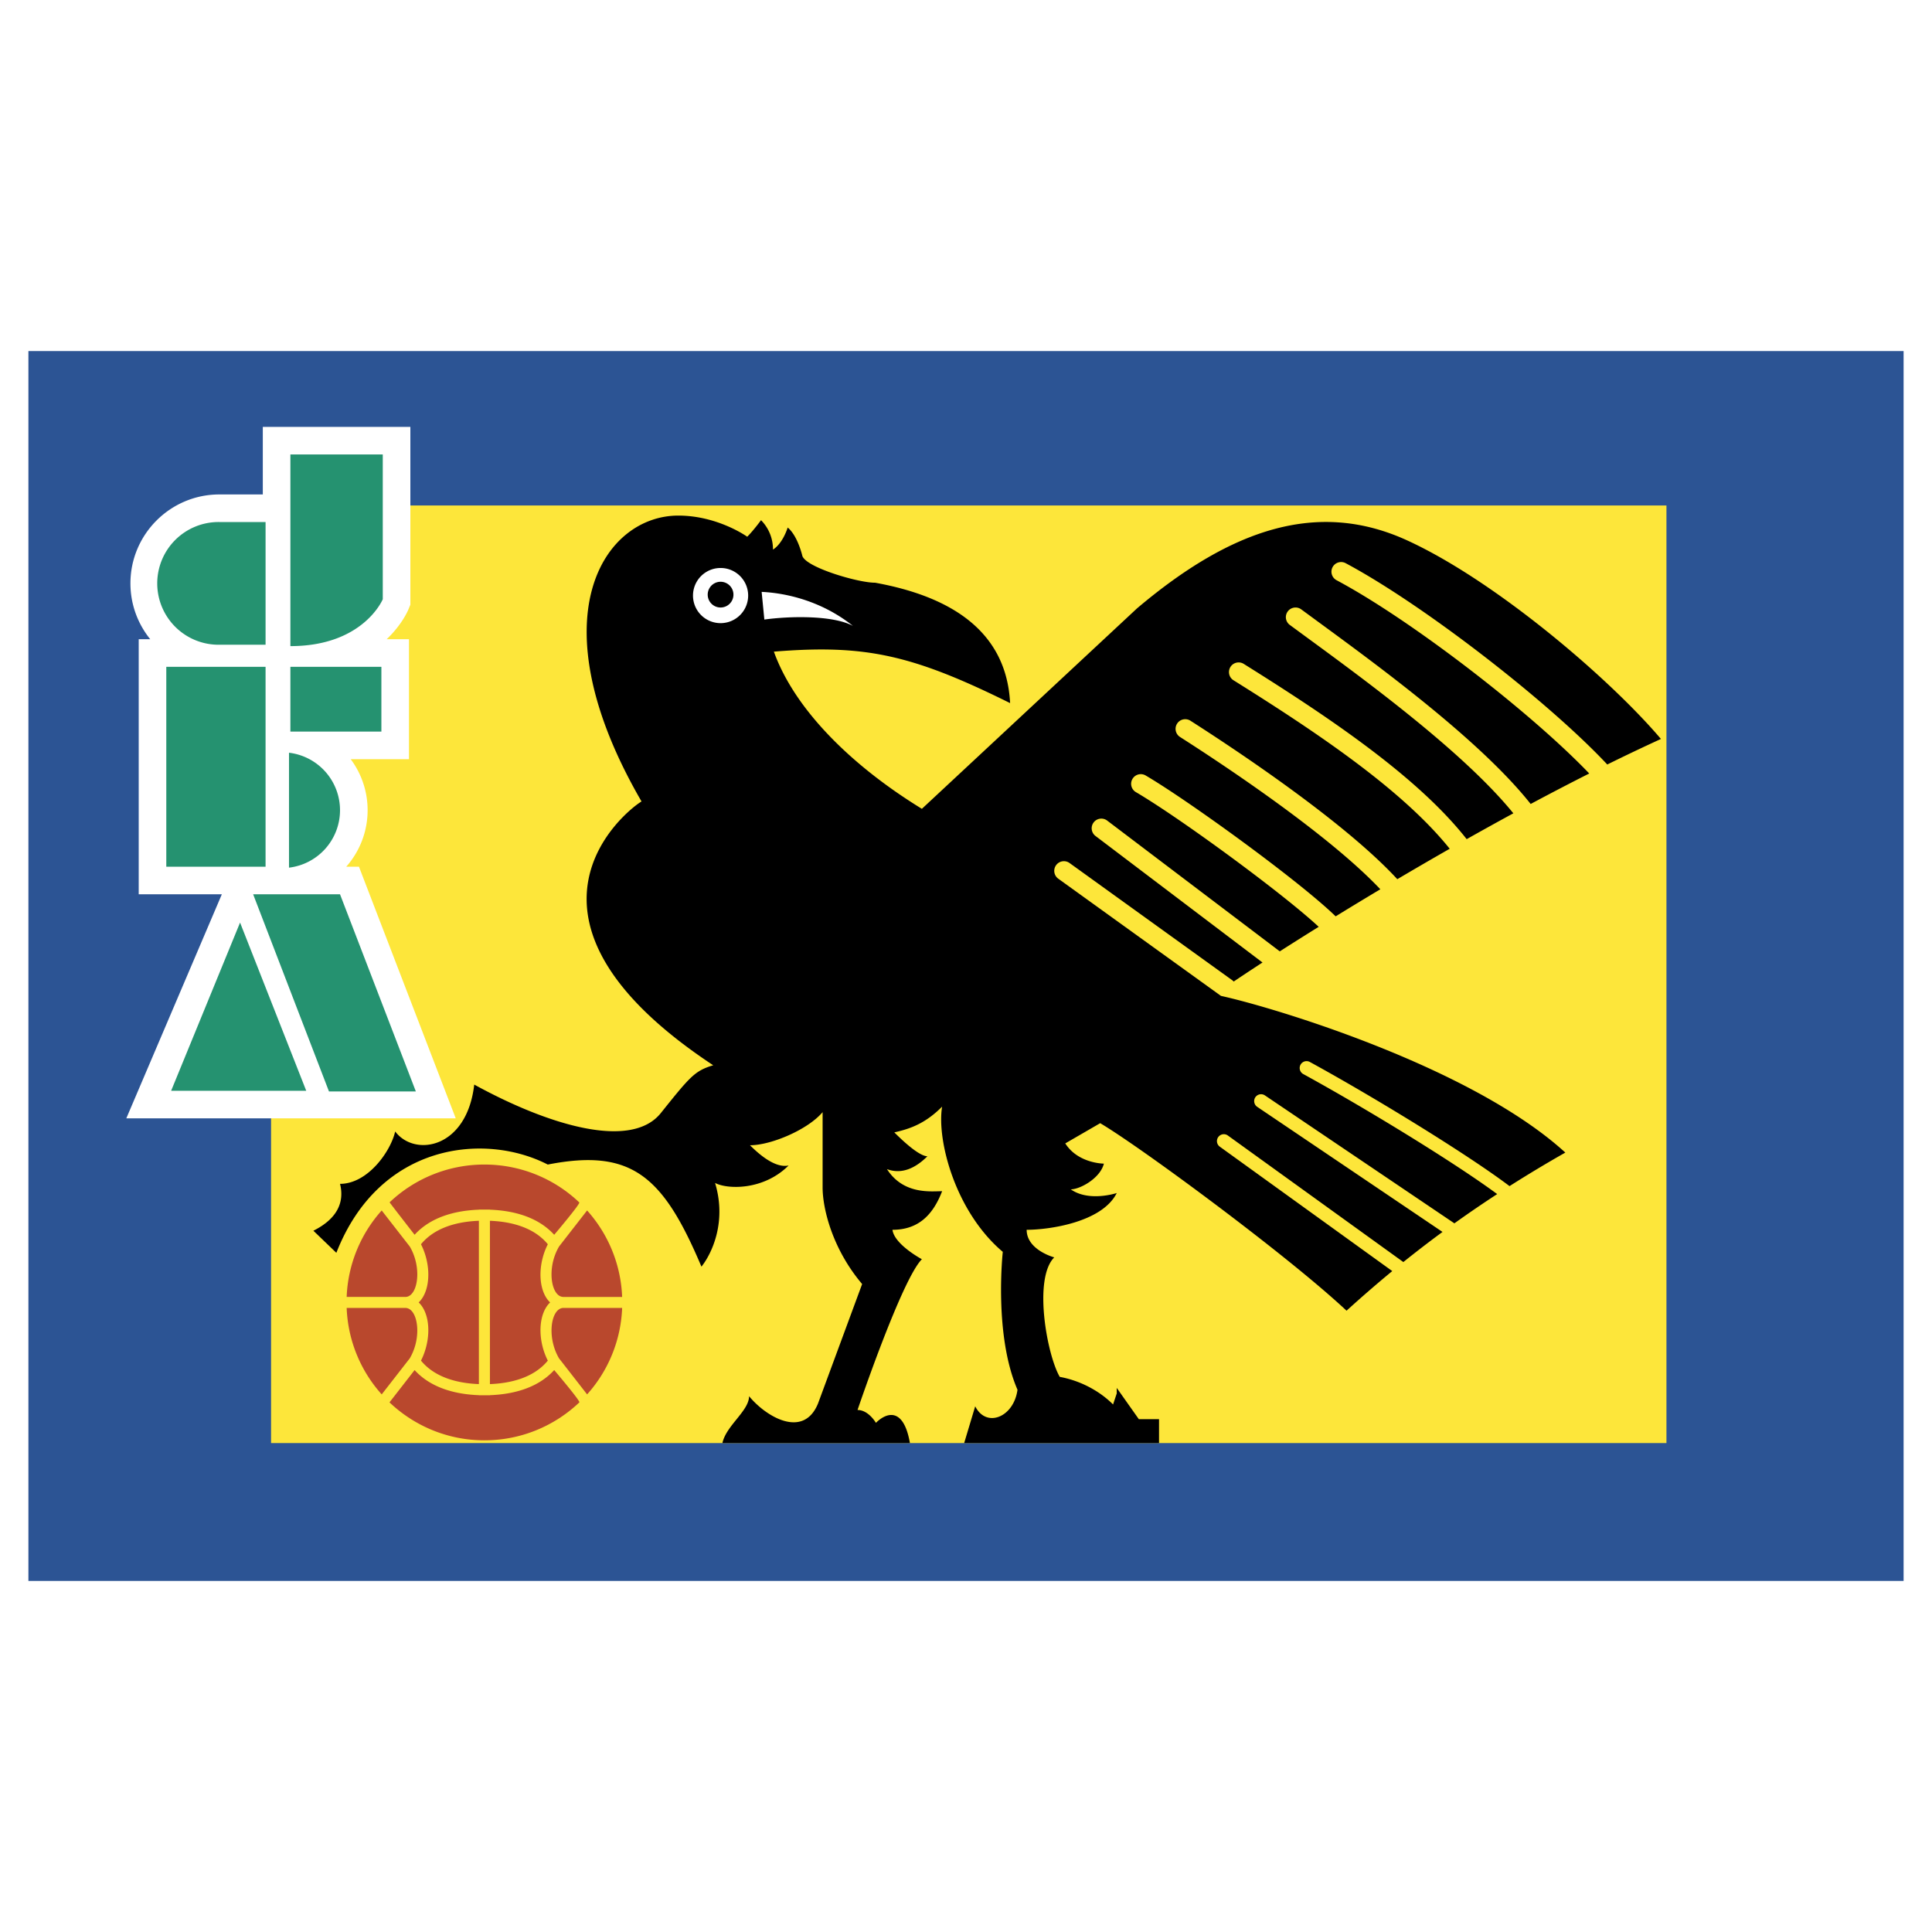 <svg xmlns="http://www.w3.org/2000/svg" width="2500" height="2500" viewBox="0 0 192.756 192.756"><g fill-rule="evenodd" clip-rule="evenodd"><path fill="#fff" d="M0 0h192.756v192.756H0V0z"/><path fill="#2c5494" d="M189.922 157.73H2.834V35.025h187.088V157.73z"/><path fill="#fde63a" d="M27.045 50.432h139.217v93.543H27.045V50.432z"/><path d="M42.001 124.139c.89 1.746.988 3.951.187 5.283a2.524 2.524 0 0 1-.417.523c.154.146.295.318.417.521.801 1.33.703 3.537-.187 5.283 1.452 1.768 3.827 2.268 5.777 2.342v-8.148-8.146c-1.949.074-4.324.574-5.777 2.342zM38.083 139.119l2.803-3.6a5.562 5.562 0 0 0 .747-2.768c0-.695-.141-1.309-.387-1.719-.294-.488-.634-.539-.823-.541-.026 0-.052.004-.079.002h-5.757a13.685 13.685 0 0 0 3.496 8.626zM54.657 135.75c-.89-1.746-.989-3.953-.188-5.283.122-.203.263-.375.417-.523a2.459 2.459 0 0 1-.417-.521c-.801-1.332-.703-3.537.188-5.283-1.453-1.768-3.827-2.268-5.777-2.342v16.294c1.95-.074 4.324-.574 5.777-2.342zM38.083 120.768a13.7 13.7 0 0 0-3.496 8.627h5.784c.132.006.535.025.875-.541.246-.408.387-1.021.387-1.717 0-.877-.227-1.881-.747-2.768-.06-.076-2.428-3.117-2.803-3.601zM58.575 139.119a13.685 13.685 0 0 0 3.496-8.625h-5.784c-.132-.008-.535-.025-.875.539-.246.41-.386 1.023-.386 1.719 0 .877.227 1.881.747 2.768.059.074 2.427 3.117 2.802 3.599zM58.575 120.768c-.375.484-2.744 3.525-2.803 3.602a5.572 5.572 0 0 0-.747 2.768c0 .695.141 1.309.386 1.717.294.49.634.541.824.543.026 0 .052-.004.078-.002h5.757a13.686 13.686 0 0 0-3.495-8.628z" fill="#b9482d"/><path d="M41.365 123.193c1.721-1.889 4.306-2.426 6.414-2.502v-.01h1.1v.01c2.107.076 4.693.613 6.414 2.504 0 0 2.632-3.104 2.501-3.229a13.699 13.699 0 0 0-9.466-3.779 13.705 13.705 0 0 0-9.457 3.77c.122.189 2.494 3.236 2.494 3.236zM55.292 136.693c-1.72 1.889-4.306 2.428-6.413 2.504v.01h-1.1v-.01c-2.108-.076-4.693-.615-6.414-2.504l-2.505 3.221c2.467 2.344 5.798 3.787 9.469 3.787s7.005-1.441 9.472-3.785c.129-.121-2.509-3.223-2.509-3.223z" fill="#b9482d"/><path d="M12.602 111.578H45.47l-9.656-25.104h-1.272a8.505 8.505 0 0 0 2.135-5.64 8.5 8.5 0 0 0-1.688-5.09h5.815V63.775h-2.226c1.515-1.444 2.106-2.821 2.156-2.941l.208-.504V42.591H26.22v6.74h-4.333c-4.893 0-8.873 3.98-8.873 8.873 0 2.11.742 4.047 1.976 5.572h-1.151v25.449h8.294l-9.531 22.353z" fill="#fff"/><path d="M23.951 92.045l-6.878 16.783h13.481l-6.603-16.783zM28.972 45.342v19.121c7.291 0 9.217-4.678 9.217-4.678V45.342h-9.217zM26.496 52.083h-4.608a6.122 6.122 0 1 0 0 12.243h4.608V52.083zM26.496 86.474h-9.905V66.527h9.905v19.947zM38.051 72.992h-9.079v-6.465h9.079v6.465zM28.834 75.1v11.466a5.775 5.775 0 0 0 5.09-5.733 5.776 5.776 0 0 0-5.09-5.733zM41.49 108.896h-8.667l-7.566-19.671h8.667l7.566 19.671z" fill="#259270"/><path d="M140.398 53.917c-8.805-4.035-17.426-1.284-26.963 6.786L91.976 80.696c-6.878-4.219-12.656-9.813-14.766-15.682 9.08-.734 13.757.275 23.569 5.135-.367-7.153-5.869-10.638-13.48-12.014-1.58.023-6.815-1.485-7.245-2.66 0 0-.458-2.017-1.467-2.843 0 0-.458 1.559-1.467 2.201a4.128 4.128 0 0 0-1.192-2.935s-.734 1.009-1.376 1.651c0 0-2.935-2.109-6.878-2.109-7.428 0-14.306 10.18-3.668 28.521-1.56.917-15.04 11.647 7.153 26.321-1.834.549-2.292 1.1-5.228 4.768-2.935 3.67-11.097 1.285-18.617-2.842-.733 6.42-5.961 7.244-7.887 4.678-.458 2.016-2.751 5.227-5.502 5.227.458 1.834-.275 3.484-2.659 4.676l2.292 2.203c4.311-11.006 14.857-12.014 21.093-8.805 8.382-1.641 11.515 1.158 15.333 10.188l.074-.1c.917-1.193 2.477-4.311 1.284-8.254 1.192.641 4.815.779 7.337-1.742-.825.184-2.064-.23-3.852-2.018 2.109 0 5.777-1.559 7.245-3.303v7.521c0 2.018.917 6.053 3.943 9.629l-4.402 11.922c-1.468 3.576-5.228 1.285-6.878-.734 0 1.469-2.292 2.936-2.66 4.678h18.709c-.642-3.668-2.384-3.025-3.393-2.018 0 0-.734-1.283-1.834-1.283 0 0 4.402-13.021 6.42-15.041 0 0-2.751-1.467-2.935-2.936 2.568 0 4.036-1.467 4.953-3.85-1.101 0-3.852.365-5.503-2.203 1.467.551 2.843-.092 4.036-1.283-.55 0-1.651-.732-3.302-2.383 1.651-.367 3.118-.918 4.769-2.568-.551 3.301 1.284 10.455 6.053 14.488 0 0-.918 8.254 1.467 13.758-.367 2.75-3.117 3.852-4.219 1.65l-1.101 3.668h19.442v-2.385h-2.018l-2.201-3.117v.551l-.367 1.1c-1.375-1.375-3.301-2.385-5.318-2.752-1.283-2.201-2.66-9.812-.551-11.922 0 0-2.752-.732-2.752-2.752 2.201 0 7.521-.732 8.988-3.668 0 0-2.752.918-4.586-.367.918 0 2.936-1.1 3.303-2.566 0 0-2.568 0-3.852-2.018l3.484-2.018c4.035 2.383 18.709 13.205 24.578 18.709a125.589 125.589 0 0 1 4.561-3.953l-17.205-12.41a.685.685 0 0 1-.156-.959.685.685 0 0 1 .959-.156l17.508 12.625c1.18-.947 2.48-1.955 3.908-3.004l-18.488-12.482a.691.691 0 0 1-.186-.955.69.69 0 0 1 .955-.186l18.904 12.764a117.585 117.585 0 0 1 4.27-2.918c-4.236-3.129-13.125-8.568-19.348-11.975a.686.686 0 1 1 .659-1.205c6.461 3.535 15.791 9.262 19.92 12.385 1.73-1.1 3.58-2.219 5.566-3.346-9.371-8.562-29.117-14.49-34.357-15.633l-16.232-11.694a.963.963 0 1 1 1.127-1.562l16.23 11.692a.947.947 0 0 1 .148.133c.76-.514 1.727-1.156 2.873-1.9l-16.684-12.64a.964.964 0 0 1 1.164-1.536l17.244 13.064a337.3 337.3 0 0 1 3.883-2.448c-3.594-3.344-13.803-10.829-18.207-13.42a.963.963 0 1 1 .974-1.66c4.326 2.544 15.342 10.547 18.924 14.035a407.503 407.503 0 0 1 4.457-2.701c-5.18-5.479-15.533-12.35-19.984-15.194a.963.963 0 1 1 1.037-1.623c4.592 2.936 15.381 10.1 20.641 15.811 1.68-.992 3.428-2.01 5.229-3.036-4.688-5.837-13.088-11.508-21.533-16.787a.964.964 0 1 1 1.021-1.633c8.701 5.439 17.365 11.307 22.203 17.461 1.527-.86 3.082-1.722 4.656-2.578-4.893-6.032-14.623-13.167-20.498-17.47l-1.805-1.325a.96.96 0 0 1-.205-1.345.967.967 0 0 1 1.35-.205l1.799 1.321c6.039 4.424 16.105 11.8 21.088 18.093a272.14 272.14 0 0 1 5.844-3.041c-5.848-6.112-17.787-15.326-25.217-19.288a.963.963 0 0 1 .907-1.699c7.729 4.122 20.262 13.839 26.109 20.09a199.122 199.122 0 0 1 5.354-2.549c-5.138-6.053-16.509-15.774-25.314-19.809z"/><path d="M75.99 59.052c2.747.132 6.171 1.05 9.108 3.394-2.02-1.085-6.35-.979-8.839-.633l-.269-2.761zM71.892 56.668a2.751 2.751 0 1 0 0 5.503 2.751 2.751 0 0 0 0-5.503z" fill="#fff"/><path d="M71.892 60.611a1.284 1.284 0 1 1 0-2.568 1.284 1.284 0 0 1 0 2.568z"/></g></svg>